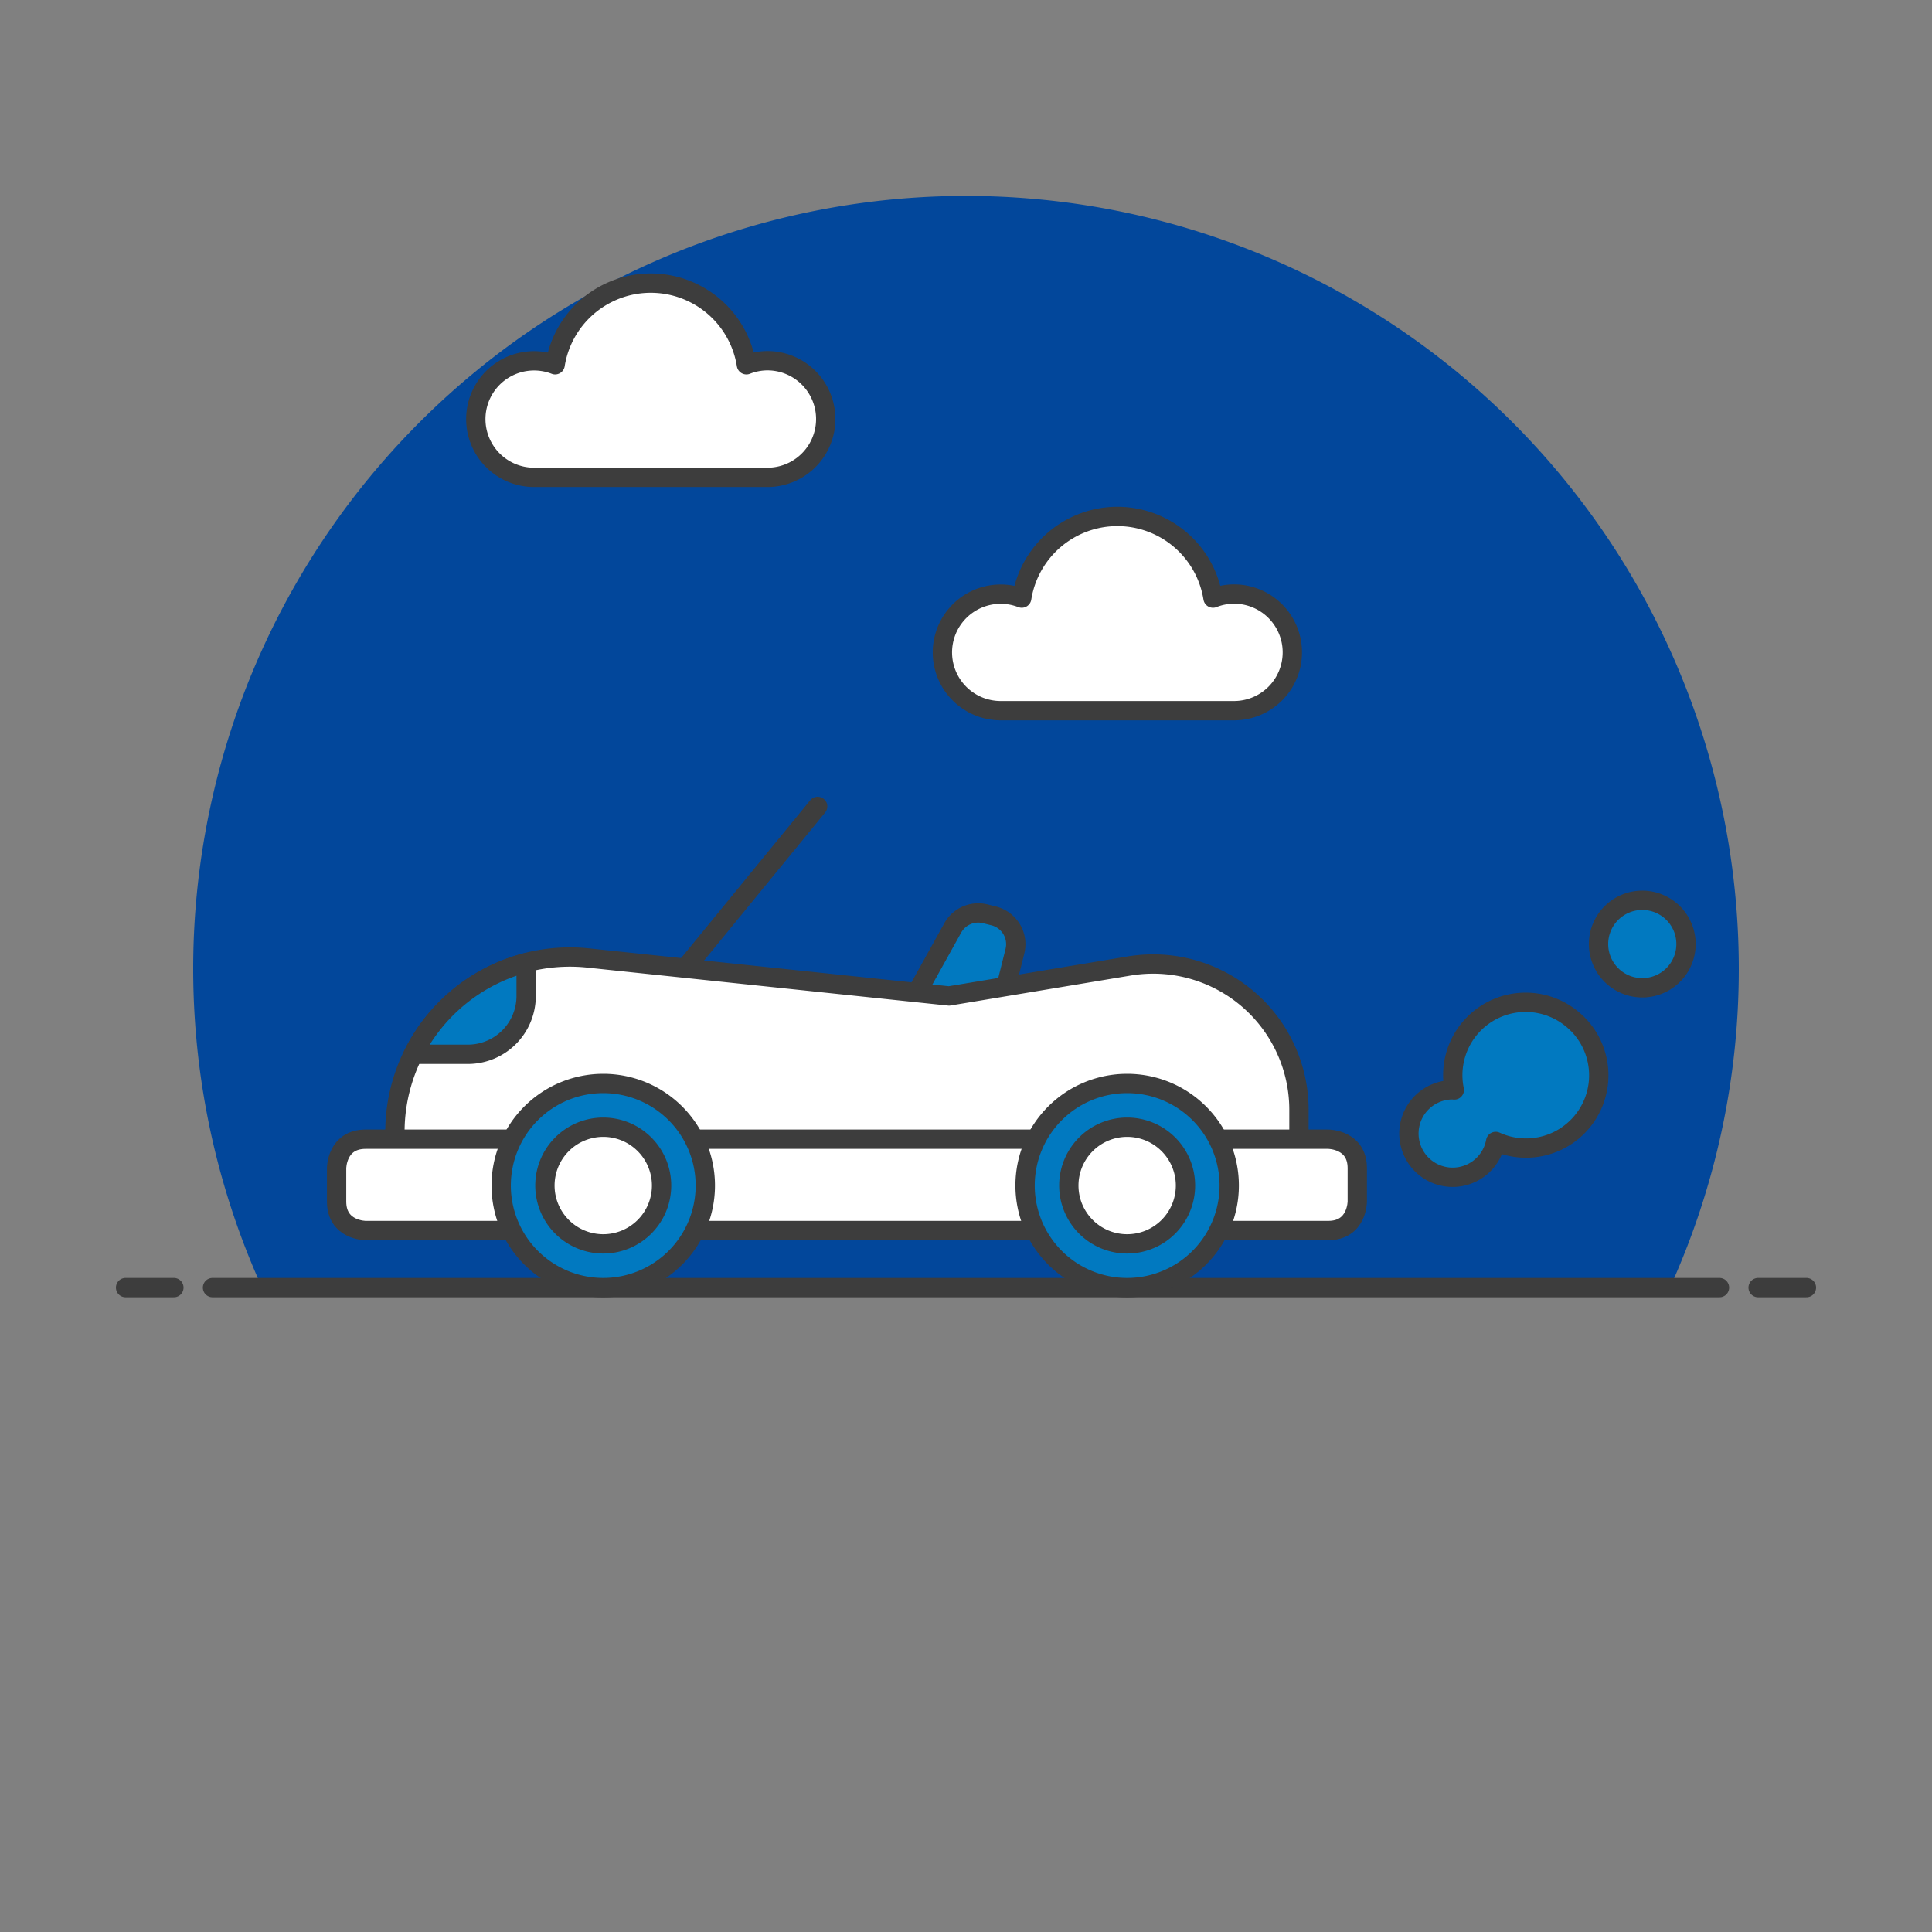 <svg xmlns="http://www.w3.org/2000/svg" viewBox="0 0 100 100" id="Car-1--Streamline-Ux" height="100" width="100">
  <rect x="0" y="0" width="100" height="100" fill="#808080" stroke="none"/>
  <desc>
    Car 1 Streamline Illustration: https://streamlinehq.com
  </desc>
  <defs></defs>
  <path d="M90 50.146a40 40 0 1 0 -76.436 16.5h72.872A39.844 39.844 0 0 0 90 50.146Z" fill="#02479b0d" stroke-width="1"></path>
  <path d="m11 66.646 78 0" stroke="#3d3d3d" stroke-linecap="round" stroke-linejoin="round" fill="none" stroke-width="1"></path>
  <path d="m6.5 66.646 2.5 0" stroke="#3d3d3d" stroke-linecap="round" stroke-linejoin="round" fill="none" stroke-width="1"></path>
  <path d="m91 66.646 2.5 0" stroke="#3d3d3d" stroke-linecap="round" stroke-linejoin="round" fill="none" stroke-width="1"></path>
  <path d="M63.872 30.747a3 3 0 0 0 -1.087 0.21 5.012 5.012 0 0 0 -9.9 0 3.016 3.016 0 1 0 -1.085 5.828h12.072a3.019 3.019 0 1 0 0 -6.038Z" fill="#ffffff" stroke="#3d3d3d" stroke-linecap="round" stroke-linejoin="round" stroke-width="1"></path>
  <path d="M39.721 18.671a3 3 0 0 0 -1.087 0.21 5.012 5.012 0 0 0 -9.9 0 3.016 3.016 0 1 0 -1.087 5.828h12.074a3.019 3.019 0 0 0 0 -6.038Z" fill="#ffffff" stroke="#3d3d3d" stroke-linecap="round" stroke-linejoin="round" stroke-width="1"></path>
  <path d="m35.47 50.115 6.852 -8.375" stroke="#3d3d3d" stroke-linecap="round" stroke-linejoin="round" fill="none" stroke-width="1"></path>
  <path d="M51.385 53.816H46.1l3.211 -5.781A1.509 1.509 0 0 1 51 47.3l0.432 0.108a1.509 1.509 0 0 1 1.1 1.83Z" fill="#0179c0" stroke-width="1"></path>
  <path d="M51.385 53.816H46.1l3.211 -5.781A1.509 1.509 0 0 1 51 47.3l0.432 0.108a1.509 1.509 0 0 1 1.1 1.83Z" stroke="#3d3d3d" stroke-linecap="round" stroke-linejoin="round" fill="none" stroke-width="1"></path>
  <path d="M67.234 57.442A7.547 7.547 0 0 0 58.446 50l-9.326 1.551 -18.674 -1.965a9.057 9.057 0 0 0 -10.005 9.007v5.1h46.793Z" fill="#ffffff" stroke-width="1"></path>
  <path d="M67.234 57.442A7.547 7.547 0 0 0 58.446 50l-9.326 1.551 -18.674 -1.965a9.057 9.057 0 0 0 -10.005 9.007v5.1h46.793Z" stroke="#3d3d3d" stroke-linecap="round" stroke-linejoin="round" fill="none" stroke-width="1"></path>
  <path d="M18.922 58.965h49.831s1.5 0 1.5 1.5v1.727s0 1.5 -1.5 1.5H18.922s-1.5 0 -1.5 -1.5v-1.727s0 -1.5 1.5 -1.5" fill="#ffffff" stroke-width="1"></path>
  <path d="M18.922 58.965h49.831s1.5 0 1.5 1.5v1.727s0 1.5 -1.5 1.5H18.922s-1.5 0 -1.5 -1.5v-1.727s0 -1.5 1.5 -1.5" stroke="#3d3d3d" stroke-linecap="round" stroke-linejoin="round" fill="none" stroke-width="1"></path>
  <path d="M63.624 61.363a5.283 5.283 0 1 1 -5.283 -5.283 5.283 5.283 0 0 1 5.283 5.283Z" fill="#0179c0" stroke-width="1"></path>
  <path d="M63.624 61.363a5.283 5.283 0 1 1 -5.283 -5.283 5.283 5.283 0 0 1 5.283 5.283Z" stroke="#3d3d3d" stroke-linecap="round" stroke-linejoin="round" fill="none" stroke-width="1"></path>
  <path d="M36.507 61.363a5.283 5.283 0 1 1 -5.283 -5.283 5.283 5.283 0 0 1 5.283 5.283Z" fill="#0179c0" stroke-width="1"></path>
  <path d="M36.507 61.363a5.283 5.283 0 1 1 -5.283 -5.283 5.283 5.283 0 0 1 5.283 5.283Z" stroke="#3d3d3d" stroke-linecap="round" stroke-linejoin="round" fill="none" stroke-width="1"></path>
  <path d="M34.243 61.363a3.019 3.019 0 1 1 -3.019 -3.019 3.019 3.019 0 0 1 3.019 3.019Z" fill="#ffffff" stroke-width="1"></path>
  <path d="M34.243 61.363a3.019 3.019 0 1 1 -3.019 -3.019 3.019 3.019 0 0 1 3.019 3.019Z" stroke="#3d3d3d" stroke-linecap="round" stroke-linejoin="round" fill="none" stroke-width="1"></path>
  <path d="M61.36 61.363a3.019 3.019 0 1 1 -3.019 -3.019 3.019 3.019 0 0 1 3.019 3.019Z" fill="#ffffff" stroke-width="1"></path>
  <path d="M61.36 61.363a3.019 3.019 0 1 1 -3.019 -3.019 3.019 3.019 0 0 1 3.019 3.019Z" stroke="#3d3d3d" stroke-linecap="round" stroke-linejoin="round" fill="none" stroke-width="1"></path>
  <path d="M27.233 51.551v-1.72a9.082 9.082 0 0 0 -5.842 4.739h2.823a3.018 3.018 0 0 0 3.019 -3.019Z" fill="#0179c0" stroke="#3d3d3d" stroke-linecap="round" stroke-linejoin="round" stroke-width="1"></path>
  <path d="M87.268 48.86A2.264 2.264 0 1 1 85 46.6a2.264 2.264 0 0 1 2.268 2.26Z" fill="#0179c0" stroke="#3d3d3d" stroke-linecap="round" stroke-linejoin="round" stroke-width="1"></path>
  <path d="M81.635 52.985a3.771 3.771 0 0 0 -6.361 3.431c-0.027 0 -0.053 -0.008 -0.081 -0.008a2.264 2.264 0 1 0 2.223 2.673 3.766 3.766 0 0 0 4.219 -6.1Z" fill="#0179c0" stroke="#3d3d3d" stroke-linecap="round" stroke-linejoin="round" stroke-width="1"></path>
</svg>